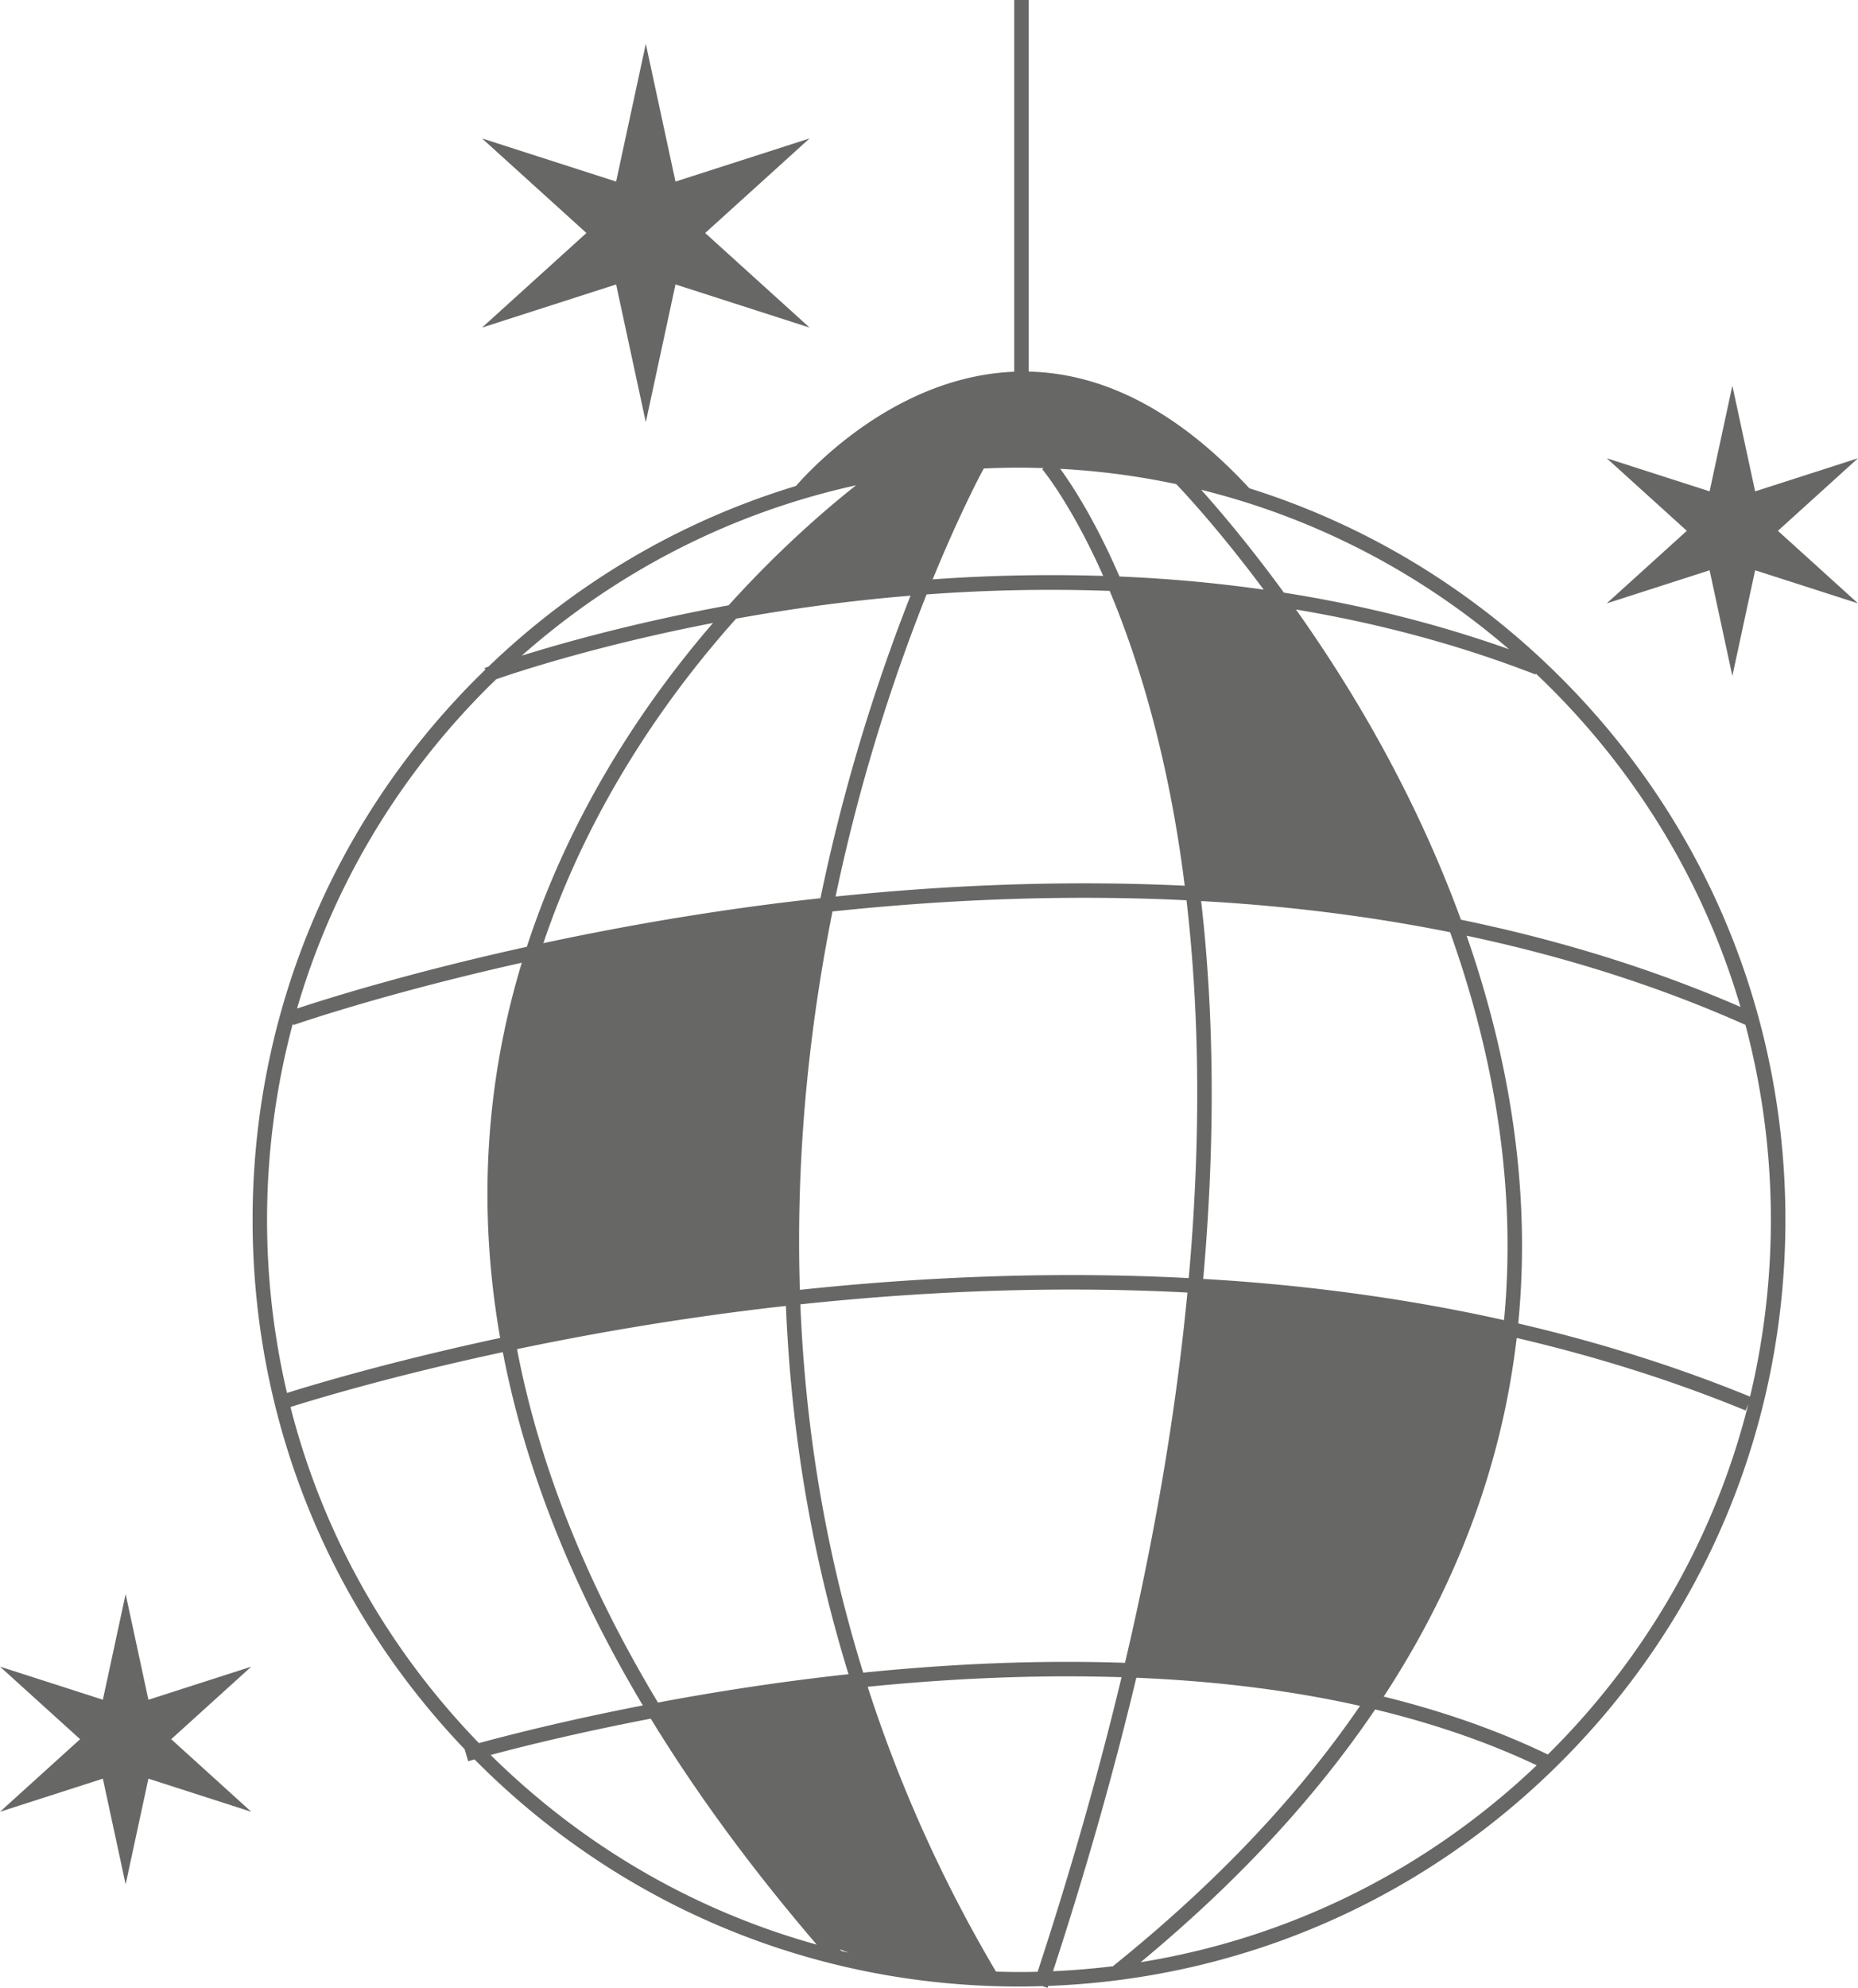 <svg xmlns="http://www.w3.org/2000/svg" viewBox="0 0 3671.77 3927.03"><defs><style>.cls-1{fill:#676766}</style></defs><g id="Capa_2" data-name="Capa 2"><g id="Capa_1-2" data-name="Capa 1"><path d="M2469 964.63C2313.23 796.18 2163.81 737 2032.91 734.12V0h-28.61v734.37c-230 9.12-397.43 186.87-431.32 225.69-225.76 68.32-433.36 189.4-607.75 356.9-4.7 1.66-7.25 2.6-7.5 2.69l1.26 3.4c-5.41 5.25-10.86 10.46-16.2 15.81-286.06 286.06-443.6 666.4-443.6 1071 0 392.79 148.53 762.73 419 1045.73l7.07 23.73c.36-.1 4.66-1.37 12.57-3.6 1.67 1.68 3.28 3.4 5 5.08 286 286.06 666.39 443.6 1070.94 443.6 15.42 0 30.79-.31 46.13-.77l10.39 3.45c.42-1.3.84-2.58 1.26-3.87 382.87-14.27 740.77-170 1013.16-442.41 286.06-286.06 443.6-666.39 443.6-1070.94s-157.54-784.89-443.6-1070.95c-175.26-175.27-385.88-302.16-615.71-374.28Zm970.54 1024.58C3268.76 1915 3084 1857.45 2887.11 1816.9c-57.2-156.72-127.24-295-193-407.16-44.84-76.44-90.28-145.38-133-205.62 156.11 26.11 315.87 67.12 473.51 128.43l.68-1.75q14.7 14 29.11 28.3c178.59 178.5 305.94 394.46 375.1 630.11Zm-2493 1454.37c-182.34-188.09-309.27-416-372.49-664 54.16-17.09 205-62.37 419.65-108.4q66.18 344.68 276.66 697.92c-156.25 30.34-272.36 60.39-323.87 74.48Zm1402.67-918.67c-245.23-12.79-503-5-768.53 23.2-7-222.74 10.31-451.06 52-681.86q6-33.26 12.53-65.63c242.09-25.61 476.51-33 699.55-22.11 26.66 229.6 28.18 479.82 4.4 746.4Zm-335.43-1601c16.18 0 32.3.35 48.4.86l-2.53 2.15c.44.52 44.34 52.89 98.13 162.81 7.11 14.53 14.61 30.56 22.36 48a3311.2 3311.2 0 0 0-337 6.83c53.89-131.4 95.93-209.82 100.93-219q34.69-1.63 69.66-1.68Zm179.16 243.45c43.54 103.67 92.72 250.89 127.15 442.84q12.26 68.34 21.14 139.54c-220.27-10.5-451.4-3.34-690 21.47a3637.69 3637.69 0 0 1 179.86-596.87 3303 3303 0 0 1 361.8-7.01Zm102.78-23.8q-41.43-2.9-83.38-4.65c-49.25-113.5-95-182.52-117.11-212.75a1493.69 1493.69 0 0 1 229.15 30.18c8.64 8.94 80.3 84.12 172.94 208.51q-99.15-14.11-201.65-21.32Zm78-176c223.57 55.37 431.18 162.37 608.33 315-140.52-49.89-289.26-87.29-444.78-111.76-69.72-95.51-129.61-165.4-163.59-203.24Zm-919 254.61c55.09-9.94 113.71-19.25 175.31-27.35 52.8-6.93 109.51-13.12 169.33-18.06a3670.1 3670.1 0 0 0-178 597.68c-28.48 3.13-57 6.41-85.71 10-170.53 21.58-326.85 49.89-461.82 78.8 86.6-256.67 227.1-460.84 345.22-600.12q17.9-21.12 35.65-40.95Zm222.8 2635.5q-7.37-1.7-14.71-3.48c-1-1.15-2-2.29-3-3.43q8.75 3.6 17.69 6.91Zm-3.19-550c-137.39 15-264.61 35.18-374.07 55.75q-212.33-353.18-278.56-698.16c140.38-29.38 306.12-58.58 488.65-80.46 14.29-1.71 28.53-3.29 42.78-4.89q5.1 123.21 20.06 244a2820.26 2820.26 0 0 0 103.66 483.55Zm-72.67-486.74q-15.06-120.73-20-244.16c264.36-28.2 520.9-36 764.92-23.34-22.17 232-63.43 476.5-123.37 731.52-162.23-5.56-335.51.94-517.34 19.45a2791.38 2791.38 0 0 1-104.23-483.47Zm1374.89-268.56q-1.65 27.9-4.33 55.61c-167-37.29-342.44-63.05-525.21-76.89-22.95-1.74-46.06-3.22-69.24-4.59 23.7-266.31 22.27-516.5-4.08-746.45 31.32 1.77 62.47 3.81 93.33 6.31q206.6 16.7 398.67 55.28c75.08 210.36 125.99 453.47 110.84 710.73ZM1691.77 958.71c-55.78 43.93-150 124.23-251.81 237.07-184.06 33.73-327.88 74.22-408.93 99.51 190.17-168.14 416.54-282.9 660.74-336.58ZM963 1359.1c5.83-5.83 11.75-11.51 17.65-17.23 44.85-15.55 203-67.6 428.48-111.19-3.77 4.37-7.54 8.73-11.32 13.18-122.62 144.45-269 357.63-356.65 626.51-237.31 52.32-402.89 105-454.15 122C656 1755.5 783.71 1538.4 963 1359.1Zm-384.31 663 1 3c2.62-.93 176.48-61.73 451.54-123.21a1568 1568 0 0 0-55.11 256q-30.77 239.76 12.29 485.24c-213.59 45.79-364.74 90.91-421.26 108.68a1502.19 1502.19 0 0 1 11.49-729.64Zm707.34 1373.12q135.67 222.11 328 446.43c-240.87-66.85-461.87-194.35-644.4-374.65 58.14-15.59 170.13-43.71 316.42-71.78ZM1968.28 3895a2784.34 2784.34 0 0 1-253.6-562.73c176.21-17.7 344.23-24 501.73-18.91q-67.83 282.93-165.87 581.94-18.37.45-36.81.45c-15.19-.02-30.33-.32-45.45-.75Zm277.3-580.59q62.76 2.63 123.18 7.7 169.17 14.25 318.91 47.9-185.49 270.69-487.67 513.67l.39.48q-59.21 7.38-119.4 10 97.17-297.4 164.59-579.77Zm472 62.62c116.28 28 223 64.81 319.28 110.35-218.55 207.8-489.63 341.62-782.7 389q285.38-236.33 463.44-499.38Zm346.84 83.5c-1.86 1.86-3.77 3.65-5.64 5.5-97.75-47.14-206.18-85.3-324.3-114.37q219-334.87 262.79-708.5c159.08 37.16 310.33 84.91 452.53 143.29l5.16-12.56c-64.58 257.63-197.83 493.93-390.52 686.62Zm394.06-701.42c-144-59-297.13-107.2-458.17-144.63q2.94-30.2 4.78-60.61c15-254.84-33.73-495.68-106.73-705.35 196.77 41.65 381.14 100.43 551 176.15a1502.16 1502.16 0 0 1 9.07 734.44Z" class="cls-1"/><path d="m1217.57 561.92 58.66 272.1 58.66-272.1 264.98 85.25-206.31-186.86 206.31-186.85-264.98 85.25-58.66-272.11-58.66 272.11-264.98-85.25 206.31 186.85-206.31 186.86 264.98-85.25zM293.3 3357.87l-45.01-208.75-45.01 208.75L0 3292.47l158.28 143.35L0 3579.17l203.28-65.4 45.01 208.75 45.01-208.75 203.28 65.4-158.28-143.35 158.28-143.35-203.28 65.4zM3671.77 905.28l-203.28 65.4-45.01-208.75-45 208.75-203.29-65.4 158.28 143.35-158.28 143.35 203.29-65.4 45 208.75 45.01-208.75 203.28 65.4-158.28-143.35 158.28-143.35z" class="cls-1"/></g></g></svg>